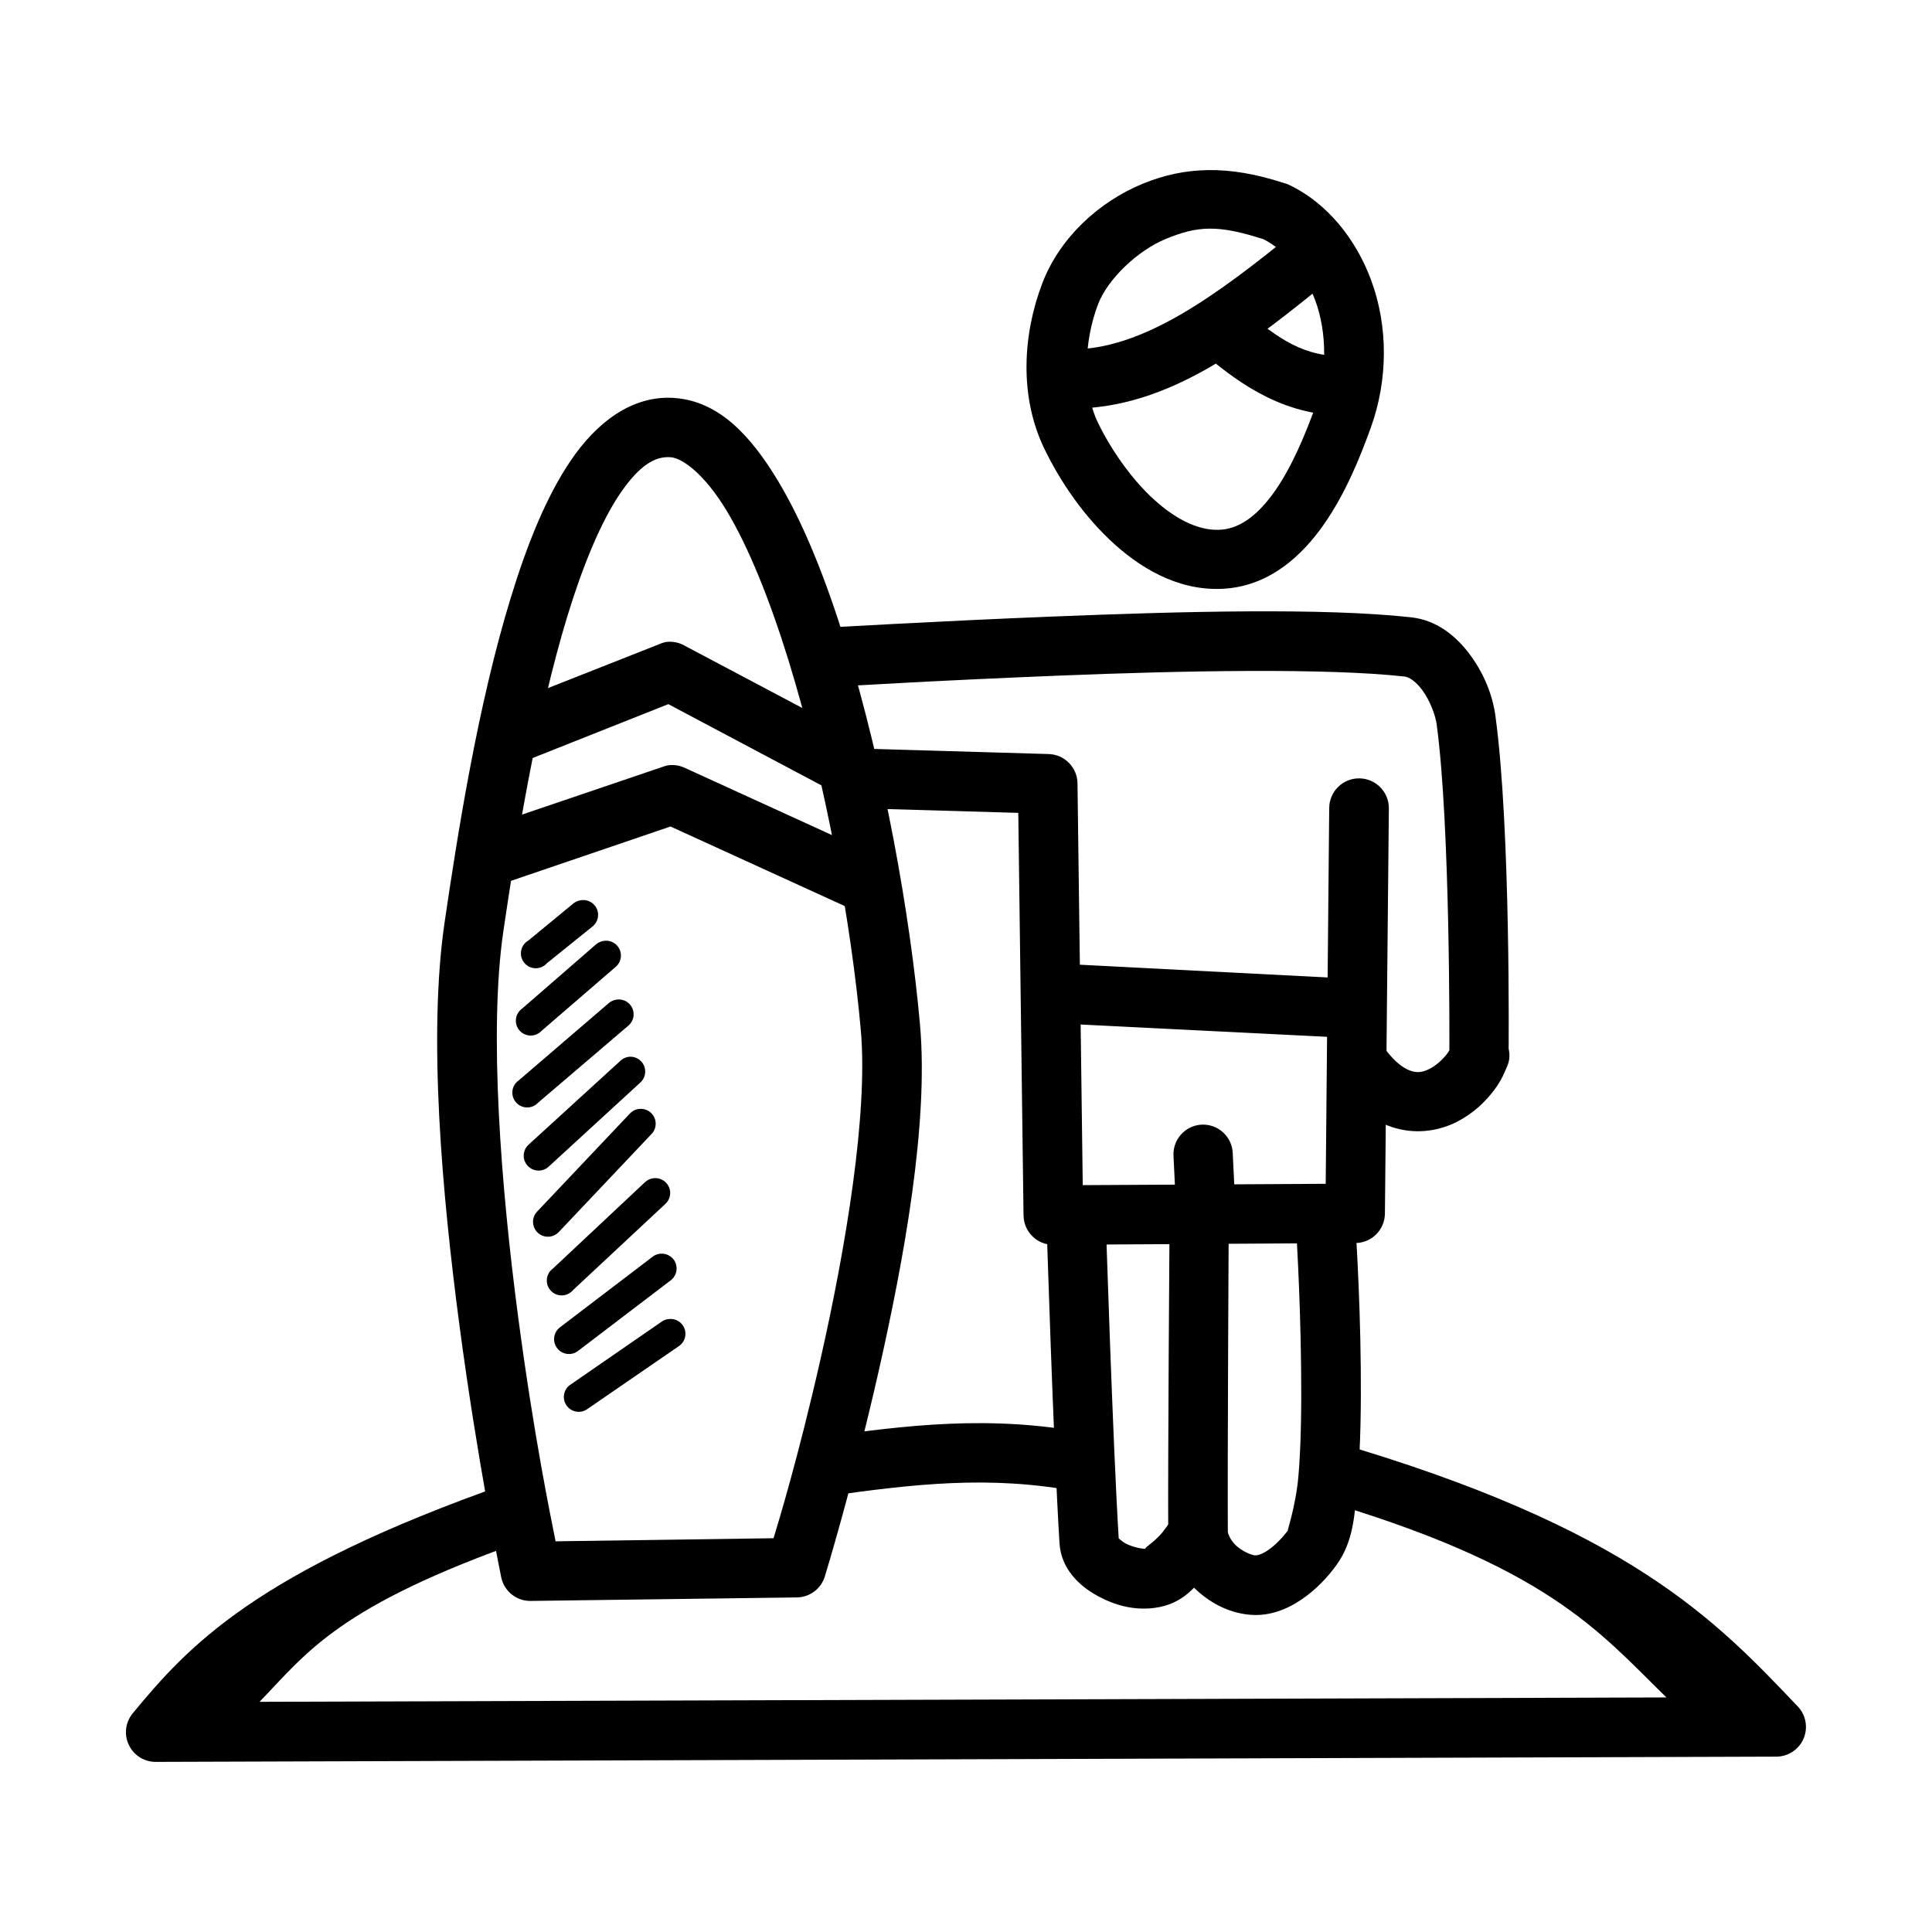 <?xml version="1.0" encoding="UTF-8"?>
<!-- Uploaded to: SVG Repo, www.svgrepo.com, Generator: SVG Repo Mixer Tools -->
<svg fill="#000000" width="800px" height="800px" version="1.1" viewBox="144 144 512 512" xmlns="http://www.w3.org/2000/svg">
 <g>
  <path d="m322.85 249.47c-11.504-0.855-20.902 6.738-27.543 16.504-6.644 9.766-11.715 22.582-16.039 36.727-8.648 28.289-13.969 62.105-17.434 85.656-4.414 30.012-0.73 71.707 3.949 107.04 4.684 35.332 10.582 64.293 11.043 66.594 0.762 3.684 4.023 6.312 7.785 6.273l70.547-0.93v0.004c3.43-0.043 6.438-2.297 7.438-5.578 0 0 7.367-23.988 14.18-54.043s13.348-65.918 11.043-92.047c-2.535-28.719-9.484-68.16-19.758-101.34-5.137-16.594-11.035-31.57-18.016-43.117-6.981-11.547-15.41-20.855-27.195-21.734zm-1.16 15.691c3.195 0.238 9.016 4.481 14.875 14.18s11.48 23.773 16.387 39.633c9.816 31.715 16.758 70.652 19.176 98.09 1.953 22.098-4.023 57.73-10.691 87.164-5.984 26.398-11.18 43.246-12.438 47.418l-57.762 0.816c-1.34-6.734-5.723-27.801-9.879-59.156-4.606-34.742-7.859-76.055-3.949-102.62 3.438-23.371 8.82-56.801 16.969-83.445 4.074-13.32 8.867-24.957 13.945-32.426 5.082-7.465 9.25-9.953 13.367-9.645z"/>
  <path d="m320.76 314.09c-0.68 0.109-1.344 0.309-1.977 0.594l-43.582 17.199 5.812 14.645 40.098-15.922 41.84 22.199 7.32-13.945-44.977-23.824v-0.004c-1.383-0.758-2.965-1.078-4.535-0.926z"/>
  <path d="m321.57 346.75c-0.676 0.074-1.34 0.234-1.973 0.477l-50.672 17.199 5 14.875 47.766-16.27 49.625 22.664 6.508-14.293-52.414-23.941v-0.004c-1.203-0.551-2.523-0.789-3.84-0.695z"/>
  <path d="m496.71 525.85-4.414 15.109c61.738 17.938 75.191 35.164 93.324 52.879l-372.84 1.16c12.703-13.137 20.777-25.395 70.664-42.887l-5.231-14.875c-66.648 23.367-84.402 43.117-99.02 60.785-1.961 2.359-2.371 5.648-1.047 8.418 1.32 2.773 4.133 4.519 7.203 4.481l429.32-1.391c3.176 0.02 6.055-1.867 7.297-4.789 1.246-2.922 0.613-6.305-1.602-8.578-21.52-22.605-44.465-47.305-123.66-70.312z"/>
  <path d="m297.52 382.66c-0.598 0.141-1.156 0.418-1.625 0.812l-11.855 9.762c-1.004 0.57-1.711 1.555-1.926 2.691-0.215 1.137 0.078 2.309 0.805 3.207 0.727 0.898 1.812 1.434 2.965 1.465 1.156 0.027 2.266-0.453 3.035-1.316l11.969-9.645 0.004-0.004c1.535-1.121 2.047-3.18 1.223-4.891-0.828-1.711-2.758-2.586-4.59-2.082z"/>
  <path d="m303.91 393.36c-0.734 0.117-1.418 0.438-1.977 0.926l-19.527 16.969h0.004c-0.922 0.637-1.531 1.633-1.672 2.742-0.145 1.109 0.191 2.227 0.922 3.07 0.73 0.848 1.789 1.344 2.906 1.367 1.117 0.02 2.191-0.434 2.953-1.25l19.523-16.852h0.004c1.426-1.117 1.91-3.066 1.164-4.719-0.742-1.652-2.519-2.586-4.301-2.258z"/>
  <path d="m307.28 408.93c-0.734 0.117-1.418 0.438-1.977 0.926l-23.824 20.453v0.004c-0.922 0.633-1.531 1.629-1.672 2.738-0.145 1.109 0.191 2.227 0.922 3.074 0.73 0.848 1.789 1.344 2.906 1.363 1.117 0.023 2.191-0.434 2.953-1.25l23.824-20.34h0.004c1.426-1.117 1.906-3.062 1.164-4.715s-2.519-2.586-4.301-2.258z"/>
  <path d="m311 424.04c-1.008 0.031-1.961 0.449-2.672 1.16l-24.176 22.082v0.004c-0.805 0.695-1.297 1.691-1.359 2.758-0.059 1.066 0.312 2.113 1.039 2.898 0.723 0.789 1.734 1.246 2.801 1.273 1.066 0.031 2.102-0.375 2.863-1.125l24.059-22.082c1.289-1.062 1.77-2.824 1.191-4.391-0.574-1.57-2.078-2.606-3.75-2.582z"/>
  <path d="m313.44 437.87c-0.984 0.09-1.898 0.547-2.559 1.277l-24.523 25.918c-0.727 0.758-1.121 1.77-1.098 2.816 0.023 1.043 0.457 2.039 1.215 2.766 0.754 0.723 1.766 1.117 2.812 1.094 1.047-0.02 2.039-0.457 2.766-1.211l24.523-25.918c1.199-1.168 1.531-2.965 0.824-4.484-0.703-1.52-2.297-2.426-3.961-2.258z"/>
  <path d="m317.27 456.23c-0.871 0.082-1.691 0.449-2.328 1.047l-24.406 22.895c-0.918 0.664-1.504 1.688-1.613 2.816-0.105 1.125 0.277 2.242 1.051 3.066 0.773 0.824 1.863 1.277 2.996 1.242 1.129-0.035 2.191-0.559 2.91-1.43l24.406-22.781c1.277-1.133 1.676-2.965 0.984-4.527-0.688-1.562-2.309-2.504-4.008-2.328z"/>
  <path d="m318.43 476.34c-0.598 0.141-1.152 0.422-1.625 0.816l-24.406 18.594c-1.734 1.316-2.07 3.789-0.754 5.523 1.316 1.73 3.789 2.07 5.519 0.754l24.406-18.594v-0.004c1.586-1.062 2.176-3.113 1.406-4.859-0.773-1.742-2.688-2.684-4.543-2.227z"/>
  <path d="m321.46 493.54c-0.75 0.027-1.477 0.27-2.098 0.699l-24.059 16.621 0.004-0.004c-0.918 0.562-1.566 1.477-1.793 2.527-0.227 1.051-0.012 2.148 0.594 3.039 0.602 0.891 1.543 1.496 2.606 1.672 1.059 0.18 2.148-0.086 3.008-0.73l24.176-16.621v0.004c1.484-0.988 2.121-2.852 1.547-4.543-0.57-1.688-2.207-2.781-3.988-2.664z"/>
  <path d="m423.85 307.35c-16.438 0.668-31.492 1.398-42.422 1.977-5.461 0.297-9.879 0.535-12.898 0.695-1.195 0.055-1.98 0.117-2.672 0.117h-0.121c-2.562-0.551-5.234 0.207-7.121 2.027-1.891 1.816-2.75 4.457-2.293 7.039 0 0.004 3.137 5.231 3.137 5.231 0.004 0.004 2.082 0.93 2.094 0.93 0.016 0.004 1.215 0.418 1.512 0.477 0.594 0.059 0.797-0.008 1.047 0 0.477 0.016 0.918 0.012 1.391 0 0.953-0.02 2.148-0.043 3.719-0.117 3.137-0.117 7.555-0.418 13.016-0.695 10.922-0.594 25.867-1.316 42.188-1.977 32.641-1.32 71.07-2.078 91.816 0.238 1.078 0.117 2.922 1.172 4.766 3.719s3.363 6.324 3.719 8.949c3.66 26.895 3.375 85.719 3.367 86.352-0.117 0.238-0.238 0.477-0.594 0.93-1.016 1.363-2.809 3.066-4.535 3.949-1.719 0.887-3.078 1.172-4.766 0.695-1.691-0.477-4.391-1.953-7.672-6.625h0.004c-1.102-1.926-2.969-3.297-5.137-3.777-2.168-0.477-4.438-0.016-6.246 1.27-1.812 1.281-2.996 3.269-3.262 5.477-0.27 2.203 0.406 4.418 1.859 6.094 4.727 6.731 10.18 10.996 16.156 12.668 5.973 1.672 11.883 0.535 16.27-1.742 4.387-2.254 7.559-5.387 9.879-8.484 1.16-1.547 2.07-3.148 2.789-4.879 0.715-1.73 1.965-3.438 0.477-7.672l0.477 2.672s0.605-59.066-3.488-89.141c-0.754-5.551-2.981-11.055-6.508-15.922-3.527-4.867-8.684-9.438-15.805-10.227-23.125-2.57-61.262-1.566-94.141-0.238z"/>
  <path d="m369.45 342.33c-4.363 0.102-7.82 3.719-7.723 8.082 0.102 4.367 3.719 7.824 8.082 7.727l44.047 1.281 1.391 106.69 0.004-0.004c0.02 2.098 0.879 4.102 2.387 5.562 1.504 1.465 3.531 2.262 5.633 2.223l79.961-0.477-0.004 0.004c4.281-0.047 7.742-3.508 7.789-7.789l1.047-107.39c0.031-4.367-3.481-7.93-7.844-7.965-4.367-0.031-7.93 3.481-7.965 7.844l-0.93 99.602-64.387 0.355-1.391-106.46c-0.043-4.234-3.434-7.676-7.668-7.785l-51.602-1.512h-0.004c-0.27-0.016-0.543-0.016-0.812 0z"/>
  <path d="m425.01 399.4-0.816 15.805 76.938 3.84 0.816-15.691z"/>
  <path d="m462.32 442.05c-4.332 0.293-7.606 4.039-7.324 8.367l0.695 14.41 0.004 0.004c-0.035 2.176 0.84 4.269 2.406 5.781 1.57 1.512 3.695 2.309 5.871 2.195 2.176-0.113 4.207-1.125 5.613-2.789 1.402-1.668 2.055-3.84 1.797-6.004l-0.695-14.41c-0.082-2.121-1.016-4.121-2.594-5.543-1.574-1.422-3.656-2.148-5.773-2.012z"/>
  <path d="m436.98 465.76-15.691 0.477s1.828 59.746 3.488 86.699c0.418 6.938 5.391 11.418 9.996 13.945 4.625 2.547 9.633 3.898 14.992 3.254 8.121-0.969 11.633-6.375 14.762-10.344s5.231-7.672 5.231-7.672l-13.715-7.785s-1.695 2.832-3.949 5.695-5.731 4.602-4.184 4.414c-0.898 0.117-3.777-0.418-5.574-1.391-1.797-0.988-1.898-1.754-1.855-1.047v-0.117c-1.613-26.246-3.488-86.121-3.488-86.121z"/>
  <path d="m453.95 467.04s-0.477 64.879-0.355 82.98c0.035 6.246 3.176 11.223 6.973 14.875 3.797 3.652 8.527 6.312 14.062 6.973 5.688 0.68 10.617-1.465 14.41-4.07 3.797-2.602 6.773-5.801 9.066-8.949 4.676-6.434 4.922-13.457 5.695-22.547 0.773-9.09 0.918-19.668 0.816-29.867-0.18-20.402-1.512-39.281-1.512-39.281l-15.691 1.16s1.191 18.406 1.391 38.238c0.117 9.914 0.004 20.242-0.695 28.473-0.703 8.23-3.129 15-2.789 14.527-1.418 1.953-3.438 4-5.231 5.231-1.793 1.23-3.027 1.465-3.606 1.391-1.043-0.117-3.414-1.156-5-2.672-1.578-1.516-2.09-3.227-2.094-3.602-0.117-17.602 0.238-82.867 0.238-82.867z"/>
  <path d="m432.56 523.87c-26.23-5.074-48.922-2.047-70.547 0.93l2.094 15.574c21.555-2.965 42.121-5.574 65.547-1.047z"/>
  <path d="m484.28 192.52c-14.672-4.832-26.25-4.391-37.309 0.117-11.766 4.797-22.137 14.398-26.73 26.383-5.184 13.52-6.227 30.062 0.594 44.047 4.231 8.684 10.477 17.926 18.594 25.219 8.117 7.297 18.516 12.844 30.219 11.621 11.199-1.172 19.465-8.707 25.219-16.969 5.754-8.262 9.582-17.762 12.438-25.684 4.469-12.418 4.688-26.633 0-39.168-3.863-10.336-11.301-20.32-22.199-25.336l0.004 0.008c-0.27-0.094-0.539-0.176-0.816-0.238zm-31.262 14.758c8.414-3.426 13.742-3.777 25.801 0.117 5.699 2.816 11.184 9.383 13.715 16.156 3.203 8.562 3.16 19.586 0 28.359-2.648 7.348-6.219 15.828-10.574 22.082-4.356 6.254-9.004 9.824-13.945 10.344-5.648 0.594-11.883-2.277-18.016-7.785-6.129-5.512-11.582-13.453-14.992-20.453-4.215-8.648-3.828-21.512 0-31.496 2.539-6.625 10.477-14.246 18.016-17.316z"/>
  <path d="m487.54 205.08c-20.938 17.09-40.84 31.793-59.969 31.496l-0.355 15.691c26.809 0.418 49.09-17.754 70.199-34.984z"/>
  <path d="m475.56 227.74-9.879 12.203c9.445 7.602 21.832 15.676 39.398 13.945l-1.512-15.691c-12.535 1.23-19.344-3.488-28.008-10.461z"/>
 </g>
</svg>